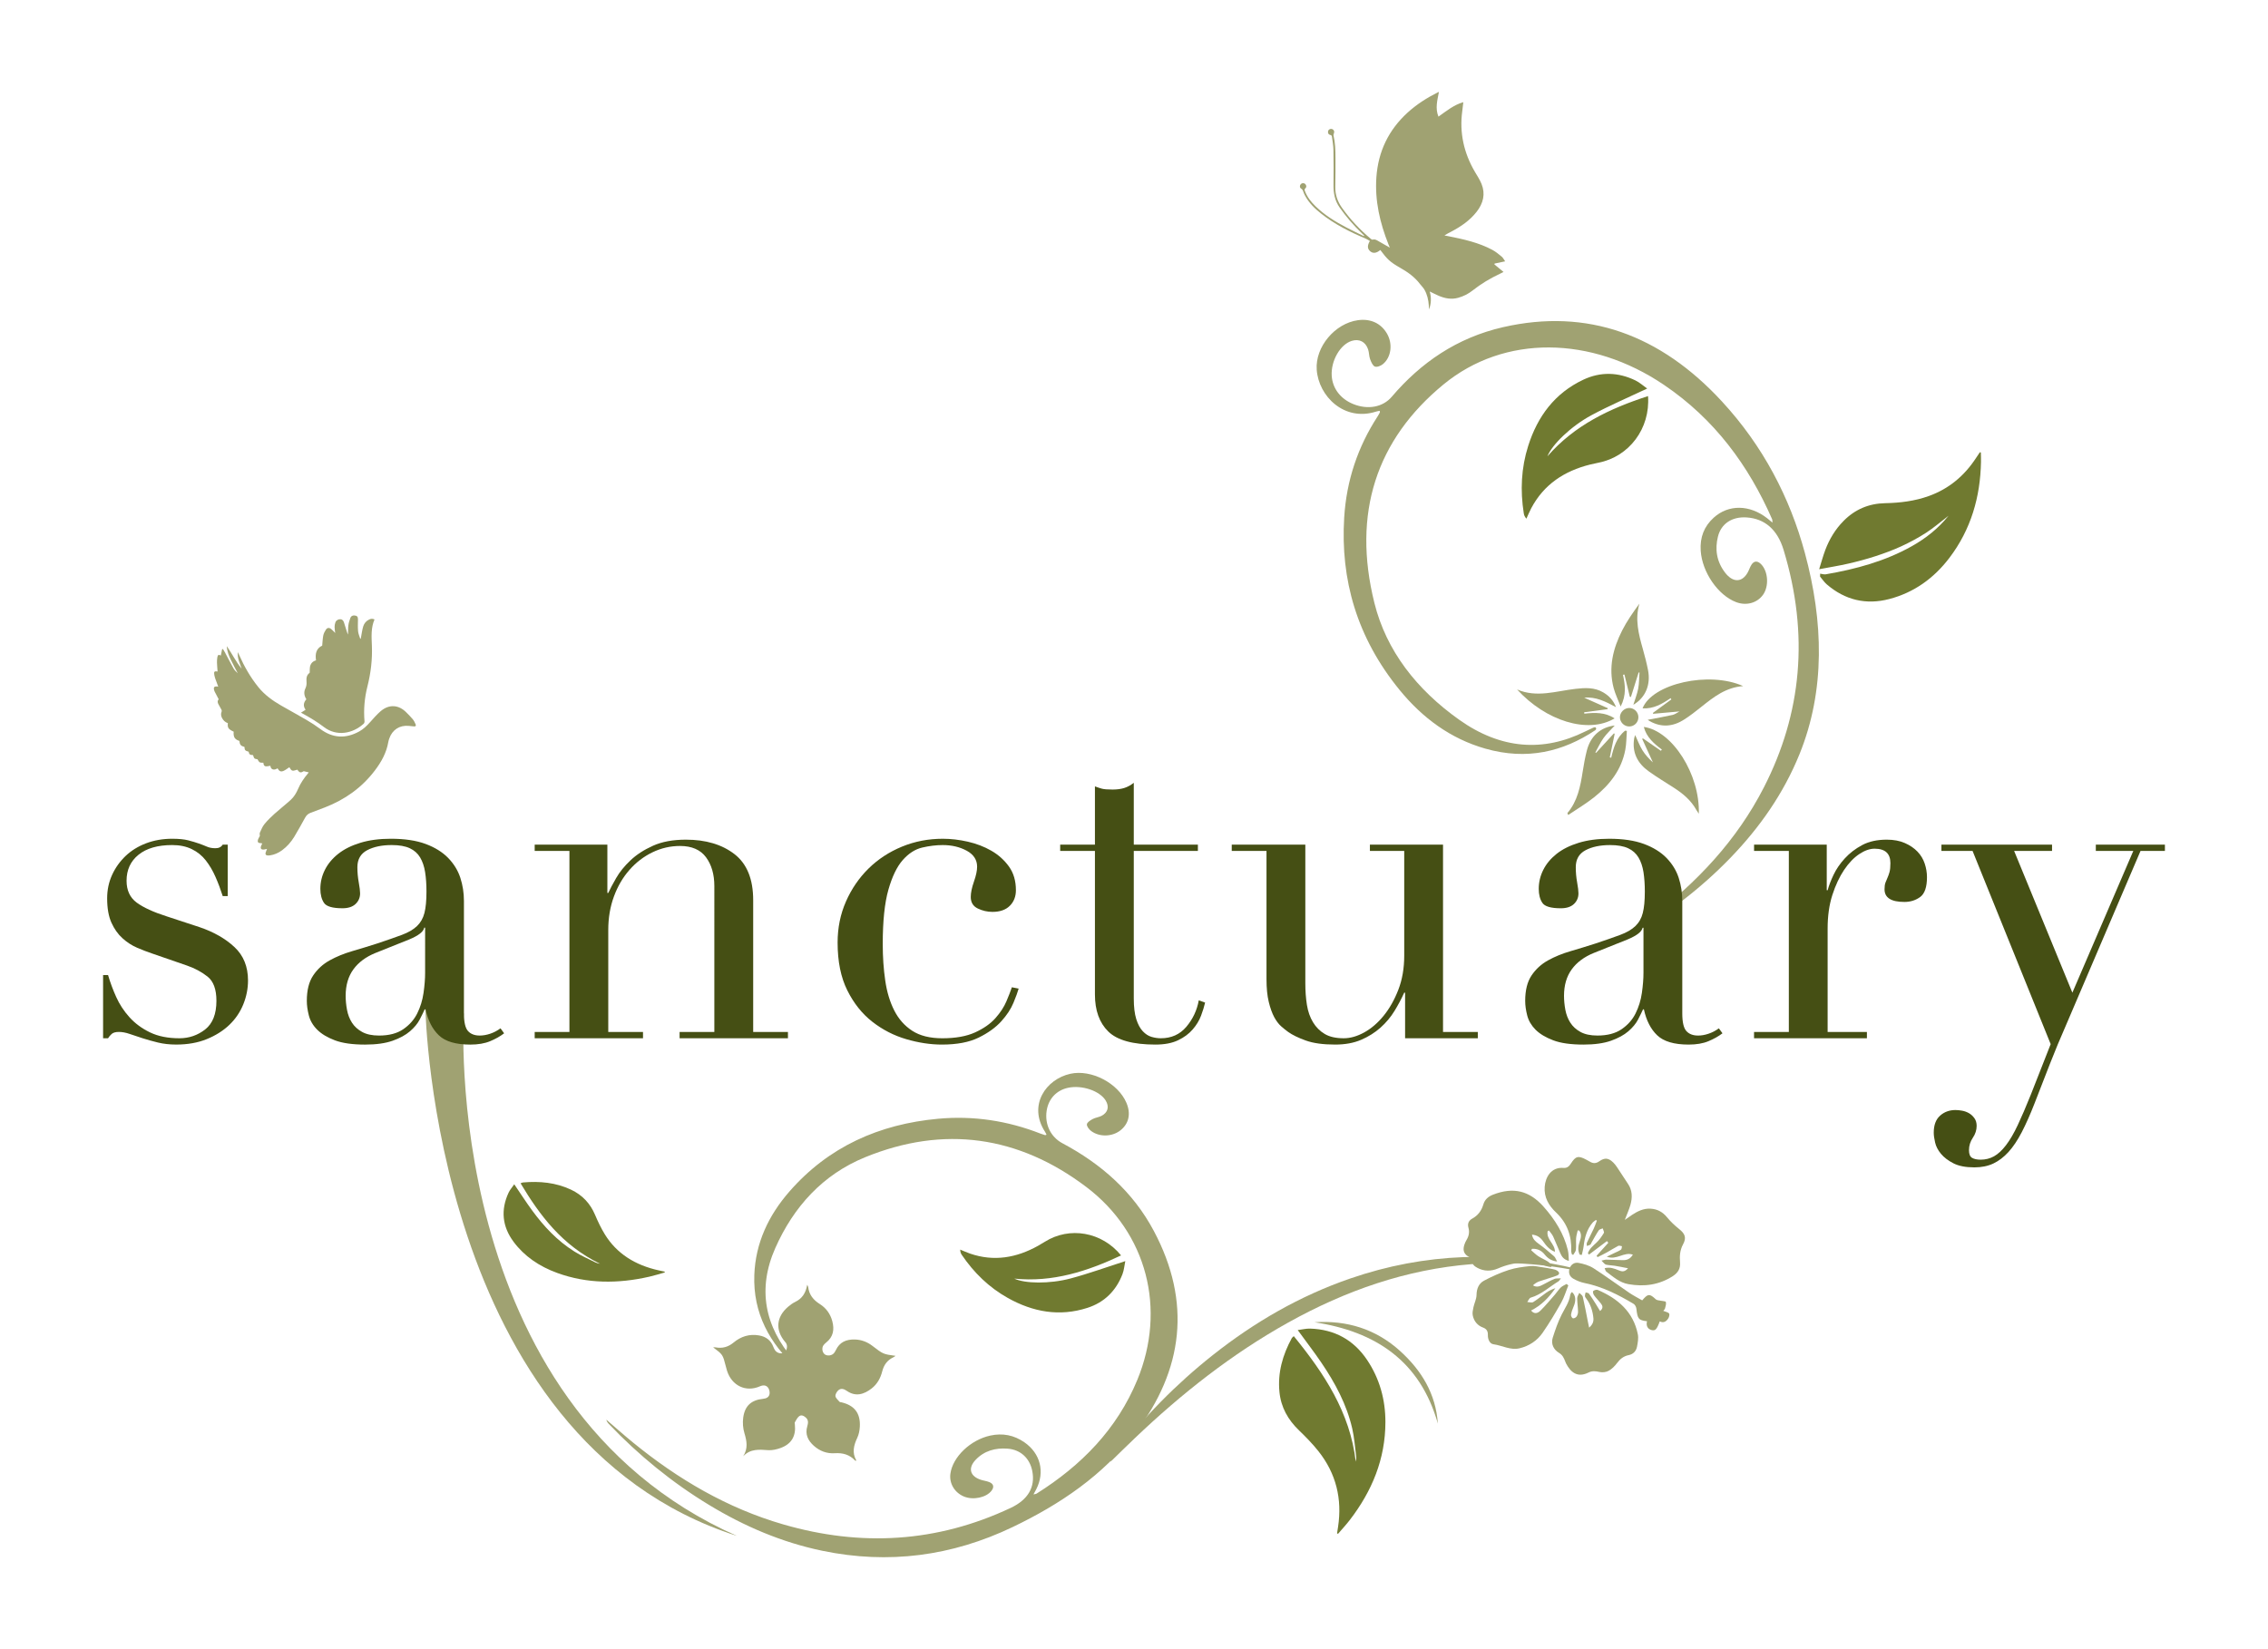 <?xml version="1.0" encoding="utf-8"?>
<!-- Generator: Adobe Illustrator 16.0.0, SVG Export Plug-In . SVG Version: 6.00 Build 0)  -->
<!DOCTYPE svg PUBLIC "-//W3C//DTD SVG 1.1//EN" "http://www.w3.org/Graphics/SVG/1.1/DTD/svg11.dtd">
<svg version="1.1" id="Layer_1" xmlns="http://www.w3.org/2000/svg" xmlns:xlink="http://www.w3.org/1999/xlink" x="0px" y="0px"
	 width="396px" height="288px" viewBox="0 0 396 288" enable-background="new 0 0 396 288" xml:space="preserve">
<g>
	<path id="curl-bottom-1" fill="#A0A272" d="M78.607,176.729l2.374,0.251c0,0-4.329,68.194,47.662,91.23
		c-52.939-16.984-54.359-91.938-54.359-91.938l3.128,0.331L78.607,176.729z"/>
	<g id="bird">
		<g>
			<path fill="#A0A272" d="M46.626,148.25c-0.183,0.037-0.345,0.082-0.51,0.103c-0.518,0.063-0.7-0.17-0.513-0.653
				c0.053-0.137,0.123-0.268,0.189-0.413c-0.301-0.103-0.801,0.05-0.787-0.438c0.009-0.307,0.249-0.605,0.366-0.864
				c-0.003-0.207-0.067-0.421,0.002-0.572c0.237-0.517,0.451-1.067,0.804-1.501c0.53-0.651,1.143-1.244,1.769-1.808
				c0.918-0.827,1.9-1.585,2.815-2.416c0.583-0.53,0.985-1.212,1.297-1.942c0.415-0.973,1.009-1.834,1.682-2.645
				c0.054-0.064,0.109-0.129,0.161-0.196c0.011-0.015,0.009-0.039,0.005-0.02c-0.27-0.065-0.538-0.13-0.867-0.209
				c-0.527,0.323-0.749,0.283-1.124-0.264c-0.914,0.29-0.972,0.271-1.391-0.427c-0.346,0.221-0.67,0.499-1.045,0.65
				c-0.475,0.19-0.726,0.038-1.022-0.461c-0.531,0.363-1.163,0.313-1.248-0.444c-0.273,0.035-0.552,0.126-0.815,0.091
				c-0.326-0.044-0.386-0.351-0.406-0.624c-0.221-0.019-0.466,0.021-0.639-0.072c-0.161-0.088-0.245-0.318-0.402-0.541
				c-0.107-0.025-0.36-0.02-0.507-0.142c-0.139-0.114-0.167-0.363-0.252-0.574c-0.58-0.039-0.673-0.107-0.773-0.595
				c-0.62-0.171-0.7-0.263-0.731-0.835c-0.646-0.174-0.815-0.375-0.886-1.05c-0.828-0.272-1.07-0.666-0.997-1.614
				c-0.934-0.436-1.104-0.682-1.015-1.485c-0.469-0.163-0.806-0.483-1.03-0.926c-0.182-0.358-0.213-0.722-0.057-1.104
				c0.036-0.088,0.021-0.226-0.024-0.313c-0.168-0.329-0.363-0.645-0.539-0.971c-0.164-0.303-0.193-0.604,0.046-0.861
				c-0.243-0.464-0.478-0.911-0.71-1.359c-0.034-0.065-0.057-0.138-0.077-0.209c-0.151-0.525,0.017-0.725,0.553-0.658
				c0.04,0.005,0.08,0.009,0.154,0.016c-0.176-0.475-0.351-0.925-0.509-1.382c-0.076-0.219-0.135-0.446-0.176-0.675
				c-0.102-0.56,0.021-0.684,0.572-0.581c-0.036-0.517-0.087-1.029-0.102-1.543c-0.009-0.315,0.011-0.636,0.064-0.947
				c0.074-0.435,0.219-0.495,0.607-0.302c0.075-0.367,0.15-0.735,0.226-1.104c0.049-0.007,0.098-0.014,0.146-0.021
				c0.11,0.182,0.23,0.357,0.33,0.544c0.502,0.942,0.985,1.896,1.507,2.826c0.181,0.323,0.457,0.594,0.745,0.844
				c-0.396-0.762-0.809-1.516-1.184-2.288c-0.372-0.767-0.691-1.558-0.724-2.435c0.898,1.289,1.578,2.718,2.593,3.93
				c-0.324-0.942-0.795-1.835-0.66-2.888c0.071,0.16,0.143,0.319,0.214,0.479c0.894,2.021,1.977,3.928,3.374,5.652
				c1.08,1.332,2.438,2.313,3.902,3.162c1.484,0.86,2.998,1.67,4.477,2.539c0.829,0.486,1.644,1.009,2.413,1.584
				c2.172,1.626,4.419,1.735,6.778,0.453c0.759-0.413,1.354-1.001,1.923-1.635c0.594-0.661,1.176-1.344,1.847-1.919
				c1.479-1.267,3.186-1.14,4.532,0.264c0.366,0.382,0.754,0.746,1.085,1.157c0.213,0.264,0.366,0.585,0.498,0.901
				c0.092,0.22-0.016,0.367-0.285,0.337c-0.305-0.034-0.61-0.063-0.916-0.093c-1.598-0.157-2.898,0.685-3.412,2.214
				c-0.067,0.201-0.134,0.404-0.169,0.611c-0.322,1.878-1.217,3.479-2.354,4.975c-2.273,2.991-5.213,5.073-8.694,6.427
				c-0.848,0.33-1.7,0.651-2.553,0.969c-0.419,0.156-0.705,0.439-0.92,0.828c-0.622,1.12-1.232,2.247-1.898,3.341
				c-0.553,0.908-1.25,1.708-2.115,2.345c-0.632,0.466-1.328,0.788-2.111,0.9c-0.146,0.021-0.296,0.034-0.442,0.021
				c-0.274-0.024-0.406-0.188-0.341-0.456C46.426,148.718,46.529,148.507,46.626,148.25z"/>
			<path fill="#A0A272" d="M58.53,110.542c-0.039-0.34-0.109-0.692-0.11-1.045c-0.001-0.269,0.048-0.551,0.14-0.804
				c0.133-0.367,0.501-0.575,0.884-0.553c0.353,0.021,0.518,0.272,0.615,0.562c0.193,0.571,0.359,1.151,0.542,1.727
				c0.038,0.118,0.098,0.229,0.169,0.393c0.016-0.584-0.011-1.112,0.057-1.628c0.059-0.443,0.196-0.884,0.357-1.304
				c0.106-0.278,0.363-0.437,0.689-0.412c0.485,0.036,0.638,0.228,0.629,0.714c-0.011,0.686-0.043,1.375,0.022,2.054
				c0.042,0.44,0.241,0.866,0.371,1.298c0.031-0.004,0.063-0.008,0.094-0.013c0.01-0.061,0.02-0.122,0.032-0.183
				c0.126-0.651,0.205-1.316,0.393-1.948c0.16-0.536,0.521-0.968,1.052-1.217c0.332-0.156,0.58-0.158,0.923-0.009
				c-0.641,1.479-0.52,3.042-0.458,4.589c0.095,2.411-0.186,4.772-0.777,7.106c-0.508,2.007-0.688,4.043-0.51,6.109
				c0.011,0.135-0.053,0.323-0.15,0.411c-1.894,1.727-4.719,2.29-6.97,0.555c-1.139-0.878-2.365-1.603-3.619-2.29
				c-0.1-0.055-0.196-0.113-0.35-0.202c0.285-0.18,0.531-0.335,0.798-0.504c-0.443-0.631-0.384-1.248,0.139-1.833
				c-0.397-0.597-0.474-1.267-0.178-1.876c0.21-0.434,0.236-0.812,0.202-1.264c-0.041-0.537,0.009-1.087,0.521-1.455
				c0.051-0.036,0.036-0.172,0.042-0.263c0.016-0.272-0.008-0.553,0.045-0.817c0.116-0.576,0.473-0.958,1.051-1.121
				c-0.166-1.116,0.014-2.067,1.081-2.574c0.06-0.611,0.074-1.205,0.188-1.779c0.07-0.351,0.258-0.693,0.455-1
				c0.229-0.355,0.56-0.398,0.903-0.133C58.071,110.042,58.294,110.309,58.53,110.542z"/>
		</g>
	</g>
	<g id="butterfly">
		<g>
			<path fill="#A0A272" d="M241.007,43.656c-0.672,0.573-1.269,0.646-1.762,0.226c-0.507-0.431-0.535-1.007-0.059-1.797
				c-0.246-0.141-0.481-0.309-0.741-0.418c-2.746-1.157-5.394-2.49-7.747-4.344c-1.145-0.902-2.182-1.911-2.866-3.226
				c-0.101-0.192-0.19-0.393-0.26-0.598c-0.076-0.231-0.157-0.425-0.393-0.566c-0.268-0.161-0.271-0.533-0.063-0.764
				c0.198-0.22,0.524-0.246,0.751-0.061c0.243,0.2,0.3,0.56,0.065,0.762c-0.2,0.173-0.152,0.325-0.082,0.51
				c0.395,1.039,1.066,1.888,1.853,2.651c1.585,1.538,3.445,2.681,5.387,3.698c1.002,0.525,2.026,1.008,3.041,1.509
				c0.022-0.029,0.044-0.06,0.066-0.089c-0.143-0.142-0.282-0.285-0.428-0.424c-1.44-1.37-2.726-2.868-3.871-4.497
				c-0.844-1.201-1.081-2.519-1.065-3.941c0.022-2.052,0.023-4.105-0.014-6.157c-0.014-0.743-0.161-1.484-0.252-2.226
				c-0.021-0.176-0.086-0.291-0.299-0.339c-0.335-0.075-0.475-0.39-0.365-0.705c0.099-0.285,0.427-0.431,0.709-0.315
				c0.307,0.125,0.421,0.434,0.293,0.748c-0.046,0.113-0.096,0.253-0.07,0.363c0.303,1.279,0.343,2.582,0.343,3.887
				c0,1.691,0.01,3.383-0.032,5.072c-0.034,1.389,0.396,2.594,1.195,3.714c1.441,2.021,3.126,3.807,5.025,5.396
				c0.083,0.07,0.224,0.149,0.309,0.125c0.311-0.092,0.566,0.011,0.822,0.157c0.698,0.4,1.397,0.8,2.171,1.242
				c-0.093-0.224-0.16-0.384-0.225-0.545c-1.506-3.778-2.412-7.67-2.12-11.768c0.318-4.465,2.118-8.229,5.434-11.258
				c1.592-1.455,3.393-2.595,5.311-3.561c0.041-0.021,0.087-0.031,0.176-0.062c-0.274,1.437-0.684,2.843-0.085,4.315
				c1.407-0.996,2.698-2.061,4.343-2.527c-0.063,0.54-0.115,1.041-0.183,1.539c-0.517,3.797,0.272,7.32,2.196,10.612
				c0.408,0.697,0.866,1.38,1.166,2.123c0.715,1.77,0.294,3.388-0.842,4.854c-1.181,1.522-2.733,2.577-4.412,3.467
				c-0.401,0.214-0.815,0.404-1.221,0.681c0.254,0.048,0.508,0.095,0.761,0.146c2.608,0.521,5.206,1.095,7.579,2.358
				c0.6,0.319,1.14,0.765,1.664,1.202c0.247,0.206,0.394,0.533,0.592,0.813c-0.657,0.14-1.249,0.265-1.84,0.39
				c-0.012,0.049-0.022,0.098-0.034,0.146c0.523,0.433,1.046,0.865,1.593,1.317c-0.219,0.111-0.447,0.234-0.681,0.346
				c-1.679,0.791-3.261,1.738-4.717,2.893c-0.748,0.592-1.586,1.012-2.504,1.271c-1.175,0.333-2.3,0.123-3.392-0.338
				c-0.52-0.22-1.021-0.485-1.586-0.757c0.294,1.073,0.261,2.11-0.131,3.137c-0.011-0.229-0.018-0.458-0.033-0.686
				c-0.066-0.988-0.281-1.941-0.781-2.801c-0.202-0.348-0.513-0.629-0.757-0.953c-0.921-1.22-2.128-2.08-3.443-2.825
				C242.738,45.783,242.206,45.277,241.007,43.656z"/>
		</g>
	</g>
	<g id="flower-1">
		<path fill="#A0A272" d="M275.823,219.104c-0.393-0.784-0.252-1.584,0.029-2.38c0.225-0.635,0.305-1.247-0.101-1.817
			c-0.093-0.014-0.185-0.028-0.276-0.043c-0.098,0.451-0.247,0.898-0.28,1.354c-0.048,0.676,0.037,1.362-0.036,2.033
			c-0.035,0.313-0.311,0.599-0.477,0.896c-0.075-0.033-0.15-0.066-0.225-0.101c-0.042-0.196-0.125-0.394-0.117-0.589
			c0.098-2.621-0.703-4.872-2.637-6.704c-1.281-1.212-2.138-2.648-1.995-4.502c0.128-1.659,1.104-3.481,3.313-3.295
			c0.588,0.05,0.954-0.278,1.263-0.763c0.829-1.303,1.288-1.409,2.646-0.697c0.232,0.122,0.462,0.249,0.688,0.382
			c0.549,0.321,1.051,0.326,1.602-0.065c0.973-0.69,1.629-0.615,2.486,0.225c0.259,0.253,0.475,0.556,0.677,0.857
			c0.636,0.949,1.249,1.914,1.883,2.864c0.761,1.138,0.763,2.376,0.419,3.62c-0.231,0.838-0.604,1.638-0.989,2.654
			c0.518-0.359,0.882-0.626,1.259-0.872c0.976-0.639,1.994-1.149,3.212-1.088c1.197,0.061,2.122,0.558,2.894,1.496
			c0.621,0.756,1.35,1.443,2.115,2.054c1.051,0.836,1.317,1.529,0.683,2.697c-0.542,0.999-0.607,2.042-0.517,3.12
			c0.091,1.086-0.361,1.834-1.267,2.416c-2.401,1.542-5.005,1.888-7.758,1.398c-1.535-0.273-2.668-1.29-3.854-2.191
			c-0.138-0.104-0.172-0.344-0.288-0.595c0.931-0.232,1.679,0.05,2.42,0.357c0.52,0.216,1.028,0.397,1.667-0.344
			c-0.88-0.169-1.597-0.32-2.319-0.438c-0.514-0.084-1.047-0.072-1.547-0.201c-0.23-0.059-0.4-0.349-0.773-0.699
			c0.42-0.088,0.627-0.17,0.833-0.167c0.94,0.015,1.88,0.043,2.819,0.086c0.757,0.035,1.366-0.187,1.831-0.957
			c-1.56-0.558-2.818,1.02-4.559,0.354c0.583-0.279,0.991-0.473,1.397-0.67c0.368-0.179,0.761-0.324,1.088-0.561
			c0.132-0.096,0.118-0.393,0.171-0.598c-0.219-0.027-0.485-0.147-0.647-0.064c-0.672,0.345-1.306,0.765-1.968,1.132
			c-0.536,0.298-1.091,0.56-1.637,0.838c-0.063-0.076-0.126-0.152-0.189-0.229c0.688-0.761,1.375-1.521,2.063-2.282
			c-0.084-0.096-0.168-0.192-0.251-0.289c-1.042,0.786-2.084,1.572-3.125,2.357c-0.065-0.08-0.132-0.16-0.197-0.241
			c0.271-0.775,0.883-1.271,1.474-1.822c0.519-0.483,0.938-1.092,1.31-1.701c0.104-0.17-0.122-0.54-0.196-0.818
			c-0.238,0.115-0.571,0.166-0.696,0.355c-0.462,0.696-0.855,1.438-1.274,2.162c-0.065,0.113-0.101,0.274-0.197,0.332
			c-0.181,0.108-0.396,0.156-0.598,0.229c-0.003-0.189-0.07-0.407,0.001-0.563c0.382-0.832,0.812-1.644,1.198-2.474
			c0.207-0.445,0.362-0.914,0.54-1.373c-0.053-0.045-0.105-0.091-0.158-0.137c-0.198,0.159-0.428,0.291-0.589,0.48
			c-1.007,1.183-1.378,2.608-1.56,4.111c-0.062,0.51-0.208,1.01-0.316,1.514C276.067,219.135,275.945,219.119,275.823,219.104z"/>
		<path fill="#A0A272" d="M270.227,215.004c-0.297,1.42,1.288,2.203,1.27,3.605c-0.943-0.355-1.517-1.048-2.035-1.799
			c-0.463-0.668-1.038-1.129-1.975-1.201c0.15,0.82,0.633,1.214,1.197,1.618c0.928,0.666,1.799,1.415,2.663,2.165
			c0.212,0.185,0.302,0.508,0.531,0.913c-1.034-0.125-1.654-0.58-2.172-1.225c-0.575-0.716-1.31-1.048-2.197-0.995
			c-0.057,0.08-0.114,0.16-0.171,0.241c0.412,0.353,0.796,0.75,1.246,1.047c0.544,0.359,1.164,0.603,1.711,0.958
			c0.266,0.172,0.439,0.485,0.655,0.734c-0.052,0.067-0.104,0.136-0.155,0.203c-0.215-0.038-0.439-0.051-0.645-0.119
			c-2.905-0.965-5.754-0.864-8.575,0.358c-1.206,0.523-2.447,0.535-3.639-0.106c-0.525-0.282-0.947-0.637-0.942-1.329
			c0.001-0.166-0.2-0.405-0.37-0.491c-0.958-0.484-1.269-1.116-0.964-2.149c0.096-0.322,0.245-0.638,0.419-0.927
			c0.399-0.665,0.525-1.359,0.314-2.109c-0.198-0.708,0.044-1.248,0.669-1.589c1.002-0.549,1.615-1.386,1.932-2.463
			c0.257-0.877,0.858-1.392,1.692-1.716c3.535-1.373,6.322-0.724,8.844,2.119c1.968,2.219,3.522,4.681,4.229,7.599
			c0.136,0.557,0.109,1.153,0.167,1.844c-0.883-0.216-1.224-0.733-1.479-1.309c-0.436-0.979-0.815-1.984-1.266-2.957
			c-0.176-0.378-0.48-0.695-0.727-1.04C270.379,214.924,270.303,214.964,270.227,215.004z"/>
		<path fill="#A0A272" d="M273.833,224.472c-0.405,1.005-0.71,2.065-1.236,3.003c-1.011,1.802-2.077,3.581-3.252,5.279
			c-0.964,1.392-2.375,2.309-4.029,2.704c-1.581,0.377-3.035-0.496-4.563-0.706c-0.647-0.089-0.993-0.884-0.965-1.64
			c0.022-0.626-0.23-1.049-0.831-1.269c-0.996-0.364-1.593-1.118-1.806-2.116c-0.096-0.448,0.018-0.961,0.117-1.427
			c0.155-0.724,0.529-1.43,0.541-2.147c0.017-1.113,0.397-2.021,1.319-2.51c1.376-0.729,2.816-1.377,4.295-1.857
			c1.208-0.393,2.505-0.555,3.775-0.689c0.683-0.072,1.396,0.116,2.091,0.21c0.566,0.077,1.131,0.177,1.69,0.292
			c0.301,0.062,0.625,0.123,0.879,0.281c0.513,0.319,0.495,0.694-0.061,0.898c-1.005,0.369-2.043,0.646-3.053,1.001
			c-0.397,0.14-0.757,0.387-1.087,0.686c0.727,0.445,1.289,0.118,1.858-0.175c0.626-0.322,1.239-0.678,1.888-0.948
			c0.287-0.119,0.647-0.063,1.146-0.099c-0.218,0.268-0.296,0.436-0.429,0.517c-1.601,0.976-2.986,2.311-4.851,2.855
			c-0.252,0.074-0.401,0.498-0.599,0.759c0.353,0.013,0.791,0.166,1.041,0.012c0.799-0.492,1.515-1.116,2.288-1.651
			c0.476-0.329,0.998-0.59,1.576-0.773c-1.126,1.628-2.454,3.011-4.238,3.897c0.433,0.554,1.011,0.635,1.625,0.032
			c0.911-0.894,1.725-1.887,2.567-2.848c0.345-0.394,0.62-0.854,0.996-1.21c0.278-0.264,0.669-0.411,1.01-0.609
			C273.636,224.306,273.735,224.389,273.833,224.472z"/>
		<path fill="#A0A272" d="M274.479,225.642c0.666,0.57,0.738,1.514,0.262,2.564c-0.2,0.443-0.356,0.92-0.434,1.396
			c-0.031,0.195,0.161,0.565,0.325,0.616c0.175,0.054,0.519-0.12,0.641-0.296c0.165-0.238,0.267-0.576,0.26-0.868
			c-0.018-0.783-0.15-1.565-0.147-2.348c0.001-0.311,0.238-0.619,0.368-0.929c0.211,0.228,0.55,0.426,0.61,0.689
			c0.331,1.428,0.593,2.873,0.88,4.312c0.064,0.322,0.134,0.644,0.224,1.072c0.6-0.523,0.807-1.034,0.744-1.678
			c-0.119-1.223-0.478-2.354-1.208-3.354c-0.107-0.146-0.248-0.308-0.263-0.472c-0.02-0.212,0.072-0.433,0.116-0.65
			c0.199,0.068,0.479,0.075,0.582,0.214c0.418,0.565,0.786,1.168,1.164,1.762c0.258,0.406,0.501,0.822,0.775,1.273
			c0.586-0.474,0.465-0.905,0.156-1.304c-0.384-0.496-0.842-0.936-1.208-1.443c-0.142-0.195-0.246-0.644-0.145-0.738
			c0.178-0.167,0.585-0.284,0.798-0.192c3.511,1.512,6.202,3.804,6.994,7.749c0.138,0.687-0.01,1.456-0.146,2.164
			c-0.148,0.771-0.65,1.305-1.461,1.468c-0.87,0.174-1.485,0.667-2.016,1.376c-0.399,0.534-0.906,1.054-1.481,1.367
			c-0.451,0.246-1.113,0.313-1.619,0.194c-0.674-0.158-1.265-0.207-1.89,0.104c-1.976,0.987-3.155-0.105-3.938-1.617
			c-0.061-0.115-0.096-0.244-0.145-0.365c-0.234-0.587-0.449-1.083-1.097-1.474c-0.898-0.54-1.418-1.536-1.06-2.65
			c0.438-1.363,0.904-2.735,1.55-4.007c0.568-1.118,1.305-2.145,1.499-3.423c0.02-0.126,0.083-0.249,0.145-0.362
			C274.351,225.73,274.424,225.69,274.479,225.642z"/>
		<path fill="#A0A272" d="M290.409,228.918c0.441,0.184,0.843,0.235,1.016,0.462c0.123,0.162,0.017,0.608-0.128,0.84
			c-0.341,0.543-0.823,0.884-1.497,0.536c-0.523,1.431-0.795,1.703-1.462,1.509c-0.677-0.197-0.955-0.757-0.761-1.529
			c-1.491-0.184-1.66-0.409-1.86-2.197c-0.034-0.3-0.236-0.69-0.481-0.838c-2.681-1.604-5.448-3.008-8.553-3.637
			c-0.678-0.137-1.355-0.408-1.958-0.75c-0.643-0.363-0.918-0.997-0.683-1.754c0.238-0.769,0.876-1.147,1.573-1.017
			c0.9,0.168,1.849,0.441,2.61,0.929c2.115,1.354,4.135,2.858,6.214,4.271c0.733,0.498,1.532,0.901,2.296,1.346
			c0.997-1.194,1.293-1.198,2.379-0.18c0.182,0.17,0.532,0.165,0.807,0.23c0.328,0.077,0.899,0.077,0.94,0.228
			c0.095,0.341-0.046,0.76-0.146,1.133C290.67,228.669,290.496,228.805,290.409,228.918z"/>
	</g>
	<g id="flower-2">
		<path fill="#A0A272" d="M286.907,128.973c1.03,0.714,2.061,1.427,3.09,2.141c0.057-0.072,0.113-0.144,0.171-0.216
			c-1.393-1.038-2.682-2.154-3.155-3.951c4.979,0.678,9.835,8.312,9.605,15.162c-0.183-0.28-0.314-0.455-0.419-0.646
			c-0.921-1.679-2.328-2.862-3.908-3.878c-1.483-0.954-2.998-1.868-4.431-2.896c-1.948-1.396-2.924-3.281-2.529-5.738
			c0.027-0.167,0.097-0.327,0.174-0.583c0.444,0.948,0.771,1.841,1.259,2.635c0.489,0.797,1.138,1.496,1.841,2.136
			c-0.629-1.377-1.258-2.753-1.887-4.13C286.781,128.997,286.843,128.984,286.907,128.973z"/>
		<path fill="#A0A272" d="M264.888,120.402c3.421,1.485,6.795,0.286,10.176-0.103c1.685-0.194,3.349-0.288,4.884,0.627
			c0.964,0.575,1.729,1.329,2.216,2.567c-1.837-0.986-3.551-1.853-5.553-1.654c1.384,0.617,2.754,1.228,4.124,1.838
			c-0.021,0.057-0.044,0.113-0.066,0.17c-1.354,0.178-2.706,0.354-4.06,0.532c0.006,0.084,0.011,0.168,0.017,0.252
			c1.836-0.215,3.643-0.263,5.288,0.823C277.262,128.227,269.893,125.892,264.888,120.402z"/>
		<path fill="#A0A272" d="M287.722,125.696c1.434-0.275,2.886-0.525,4.322-0.848c0.415-0.093,0.785-0.391,1.201-0.608
			c-1.576,0.141-3.1,0.276-4.624,0.413c0.003-0.059,0.005-0.117,0.008-0.175c1.064-0.778,2.129-1.556,3.193-2.334
			c-0.043-0.074-0.087-0.148-0.13-0.224c-1.477,1.011-2.995,1.899-4.895,1.781c1.695-4.322,11.622-6.553,17.563-3.884
			c-3.024,0.221-5.144,1.905-7.268,3.598c-1.005,0.801-2.02,1.603-3.104,2.286c-1.914,1.205-3.919,1.372-5.949,0.232
			c-0.104-0.059-0.207-0.122-0.299-0.198C287.705,125.707,287.702,125.638,287.722,125.696z"/>
		<path fill="#A0A272" d="M286.107,117.449c-0.448,1.427-0.897,2.853-1.347,4.279c-0.063-0.02-0.125-0.039-0.188-0.059
			c-0.313-1.291-0.626-2.581-0.939-3.872c-0.085,0.016-0.17,0.031-0.255,0.047c0.391,1.773,0.62,3.535-0.407,5.538
			c-0.471-1.228-0.951-2.206-1.223-3.239c-0.935-3.551-0.114-6.894,1.494-10.059c0.832-1.637,1.901-3.152,3.008-4.669
			c-0.818,2.766-0.13,5.355,0.603,7.95c0.341,1.207,0.655,2.426,0.898,3.655c0.507,2.571-0.458,4.829-2.564,6.059
			c0.299-0.966,0.667-1.873,0.847-2.815c0.176-0.927,0.158-1.889,0.226-2.836C286.208,117.436,286.158,117.442,286.107,117.449z"/>
		<path fill="#A0A272" d="M278.681,131.465c1.042-1.136,2.084-2.271,3.127-3.407c0.038,0.04,0.075,0.08,0.113,0.12
			c-0.282,1.36-0.564,2.72-0.847,4.08c0.082,0.022,0.164,0.046,0.246,0.068c0.423-1.787,0.924-3.533,2.432-4.729
			c0.101,0.014,0.202,0.026,0.304,0.04c-0.086,1.101-0.071,2.219-0.274,3.296c-0.66,3.51-2.74,6.146-5.451,8.302
			c-1.413,1.125-2.984,2.051-4.518,3.089c-0.105-0.247-0.153-0.317-0.139-0.334c1.771-2.083,2.261-4.633,2.666-7.224
			c0.194-1.24,0.416-2.482,0.727-3.698c0.641-2.515,2.389-4.074,4.875-4.371c-0.693,0.761-1.407,1.413-1.958,2.182
			c-0.562,0.784-0.962,1.683-1.434,2.53C278.593,131.428,278.637,131.446,278.681,131.465z"/>
		<path fill="#A0A272" d="M284.485,126.865c-0.871,0.01-1.611-0.698-1.639-1.566c-0.028-0.882,0.758-1.676,1.645-1.662
			c0.869,0.014,1.581,0.745,1.578,1.622C286.066,126.144,285.364,126.855,284.485,126.865z"/>
	</g>
	<g id="flower-3">
		<path fill="#A0A272" d="M140.943,224.364c0.117,0.255,0.16,0.31,0.167,0.369c0.149,1.358,0.893,2.283,2.031,2.999
			c1.096,0.69,1.83,1.7,2.175,2.973c0.399,1.471,0.191,2.76-1.074,3.755c-0.177,0.14-0.349,0.304-0.475,0.488
			c-0.322,0.472-0.195,1.232,0.234,1.562c0.439,0.336,1.253,0.238,1.612-0.207c0.128-0.159,0.241-0.337,0.327-0.521
			c0.655-1.412,1.827-1.896,3.296-1.861c1.161,0.027,2.188,0.421,3.104,1.124c1.877,1.44,1.877,1.44,4.026,1.732
			c-0.157,0.103-0.273,0.2-0.406,0.264c-1.043,0.5-1.64,1.336-1.92,2.443c-0.299,1.181-0.861,2.215-1.838,2.979
			c-1.364,1.068-2.826,1.488-4.34,0.432c-0.474-0.331-1.031-0.533-1.508-0.084c-0.262,0.247-0.526,0.699-0.479,1.011
			c0.054,0.356,0.445,0.668,0.712,0.979c0.061,0.071,0.213,0.064,0.325,0.09c2.28,0.534,3.347,1.907,3.217,4.26
			c-0.036,0.647-0.164,1.334-0.437,1.915c-0.623,1.325-0.96,2.623-0.169,3.998c-0.115,0.018-0.178,0.044-0.193,0.027
			c-0.967-1.064-2.168-1.4-3.583-1.308c-1.375,0.091-2.612-0.374-3.65-1.302c-1.028-0.92-1.56-2.004-1.14-3.418
			c0.159-0.535,0.236-1.082-0.269-1.519c-0.357-0.309-0.786-0.521-1.175-0.206c-0.318,0.257-0.512,0.678-0.728,1.045
			c-0.059,0.1-0.009,0.27,0.005,0.405c0.211,2.01-0.607,3.403-2.517,4.088c-0.674,0.241-1.434,0.421-2.137,0.372
			c-1.571-0.111-3.104-0.268-4.367,1.059c0.858-1.344,0.632-2.633,0.216-4.007c-0.262-0.865-0.341-1.858-0.215-2.753
			c0.292-2.073,1.429-3.064,3.496-3.271c0.571-0.058,1.012-0.3,1.102-0.844c0.057-0.35-0.047-0.817-0.258-1.099
			c-0.351-0.47-0.882-0.473-1.428-0.234c-2.454,1.073-4.914-0.104-5.744-2.733c-0.082-0.262-0.15-0.527-0.218-0.794
			c-0.516-2.018-0.515-2.018-2.208-3.289c0.195,0.004,0.316-0.011,0.43,0.011c1.176,0.222,2.201-0.061,3.127-0.83
			c1.292-1.074,2.772-1.553,4.463-1.255c1.199,0.21,2.054,0.834,2.493,1.992c0.072,0.191,0.165,0.378,0.271,0.552
			c0.33,0.54,1.121,0.755,1.608,0.446c0.523-0.33,0.675-1.177,0.305-1.707c-0.039-0.056-0.089-0.104-0.133-0.156
			c-1.738-2.063-1.547-4.356,0.533-6.135c0.378-0.324,0.795-0.628,1.241-0.845C140.041,226.78,140.69,225.828,140.943,224.364z"/>
	</g>
	<path id="leaf-bottom-1" fill="#707A30" d="M89.79,206.817c1.106,1.623,2.068,3.129,3.132,4.577
		c2.008,2.735,4.325,5.255,7.386,7.174c1.142,0.716,2.42,1.272,3.646,1.889c0.243,0.123,0.526,0.188,0.813,0.238
		c-6.606-3.218-10.498-8.409-13.874-14.053c0.188-0.067,0.297-0.133,0.411-0.144c2.943-0.262,5.771,0.023,8.378,1.248
		c2.069,0.972,3.392,2.477,4.203,4.376c0.505,1.184,1.058,2.364,1.744,3.473c2.039,3.293,5.233,5.351,9.439,6.266
		c0.326,0.07,0.653,0.139,0.979,0.208c0.009,0.049,0.018,0.097,0.026,0.145c-0.904,0.25-1.798,0.536-2.714,0.744
		c-5.457,1.244-10.828,1.236-16.037-0.647c-3.174-1.148-5.774-2.935-7.638-5.435c-2.007-2.693-2.284-5.591-0.875-8.613
		C89.036,207.777,89.425,207.346,89.79,206.817z"/>
	<path id="leaf-top-2" fill="#707A30" d="M345.866,79.019c0.009,0.543,0.034,1.086,0.023,1.629
		c-0.116,6.157-1.756,11.825-5.518,16.774c-2.695,3.546-6.16,6.054-10.492,7.188c-4.051,1.062-7.729,0.188-10.916-2.558
		c-0.448-0.386-0.784-0.903-1.172-1.36c0.004-0.169,0.008-0.339,0.012-0.508c0.332,0.04,0.678,0.163,0.993,0.108
		c5.244-0.904,10.339-2.276,15.018-4.908c2.422-1.363,4.581-3.053,6.41-5.319c-1.367,1.049-2.586,2.109-3.93,2.979
		c-1.374,0.89-2.834,1.669-4.321,2.356c-1.463,0.675-2.987,1.234-4.521,1.733c-1.561,0.508-3.153,0.931-4.753,1.299
		c-1.59,0.367-3.206,0.62-5.067,0.972c0.403-1.28,0.686-2.348,1.075-3.374c0.718-1.893,1.746-3.601,3.181-5.054
		c1.999-2.026,4.421-3.049,7.255-3.104c2.606-0.051,5.169-0.364,7.636-1.25c3.513-1.262,6.212-3.537,8.241-6.642
		c0.222-0.338,0.45-0.671,0.675-1.007C345.751,78.99,345.809,79.005,345.866,79.019z"/>
	<path id="leaf-top-1" fill="#707A30" d="M287.602,67.854c-0.678-0.477-1.314-1.065-2.062-1.425
		c-2.999-1.444-6.067-1.546-9.097-0.116c-4.982,2.352-7.979,6.404-9.613,11.549c-1.226,3.854-1.404,7.794-0.774,11.777
		c0.048,0.3,0.148,0.591,0.46,0.938c0.278-0.606,0.529-1.229,0.841-1.817c2.208-4.175,5.789-6.512,10.269-7.633
		c0.49-0.123,0.984-0.23,1.48-0.327c5.338-1.048,9.055-5.945,8.648-11.63c-6.673,2.163-12.813,5.059-17.563,10.51
		c0.788-2.016,4.091-5.245,7.713-7.189C281.002,70.827,284.25,69.441,287.602,67.854z"/>
	<path id="leaf-bottom-2" fill="#707A30" d="M196.479,220.232c-0.157,0.757-0.214,1.563-0.493,2.283
		c-1.119,2.895-3.141,4.92-6.112,5.878c-4.887,1.577-9.509,0.732-13.9-1.724c-3.291-1.84-5.924-4.405-8.035-7.517
		c-0.159-0.233-0.276-0.495-0.286-0.93c0.577,0.234,1.144,0.498,1.731,0.7c4.163,1.431,8.088,0.737,11.849-1.356
		c0.412-0.229,0.816-0.472,1.215-0.722c4.298-2.69,9.948-1.729,13.295,2.395c-5.917,2.783-11.938,4.729-18.644,4.051
		c1.821,0.868,6.126,0.959,9.828-0.028C190.095,222.418,193.187,221.289,196.479,220.232z"/>
	<path id="leaf-bottom-3" fill="#707A30" d="M226.587,232.275c1.466,2.015,2.854,3.816,4.128,5.694
		c2.407,3.545,4.422,7.297,5.391,11.509c0.361,1.571,0.473,3.2,0.68,4.806c0.041,0.318-0.005,0.648-0.069,0.976
		c-0.984-8.6-5.519-15.411-10.819-21.925c-0.163,0.161-0.289,0.239-0.351,0.353c-1.596,2.934-2.485,6.035-2.151,9.406
		c0.266,2.674,1.494,4.852,3.421,6.704c1.2,1.154,2.376,2.356,3.406,3.66c3.063,3.872,4.142,8.296,3.408,13.17
		c-0.058,0.378-0.118,0.756-0.177,1.133c0.054,0.035,0.107,0.069,0.162,0.104c0.693-0.811,1.426-1.592,2.074-2.438
		c3.869-5.036,6.199-10.647,6.206-17.082c0.004-3.921-1.007-7.582-3.194-10.85c-2.357-3.521-5.714-5.346-9.954-5.477
		C228.067,231.998,227.38,232.176,226.587,232.275z"/>
	<path id="curl-bottom-2" fill="#A0A272" d="M182.726,198.156c-0.094-0.182-0.169-0.363-0.273-0.524
		c-2.984-4.629,0.173-9.176,4.438-10.115c3.655-0.806,8.326,1.634,9.788,5.078c0.797,1.877,0.443,3.578-0.988,4.755
		c-1.421,1.168-3.688,1.272-5.175,0.16c-0.362-0.271-0.785-0.813-0.74-1.176c0.043-0.349,0.616-0.698,1.026-0.92
		c0.466-0.251,1.04-0.301,1.513-0.542c1.15-0.586,1.406-1.62,0.728-2.704c-1.053-1.685-4.14-2.723-6.553-2.204
		c-2.035,0.438-3.423,1.926-3.741,4.012c-0.359,2.361,0.688,4.577,2.773,5.686c6.764,3.597,12.326,8.499,15.942,15.304
		c6.599,12.414,5.168,24.24-3.222,35.277c-5.627,7.402-13.159,12.47-21.448,16.44c-10.577,5.065-21.642,6.529-33.165,4.146
		c-7.102-1.47-13.671-4.282-19.848-8.03c-6.456-3.916-12.254-8.657-17.467-14.117c-0.196-0.206-0.368-0.435-0.448-0.756
		c1.551,1.329,3.075,2.691,4.656,3.982c7.854,6.41,16.455,11.472,26.252,14.308c13.574,3.929,26.824,3.169,39.68-2.878
		c3.055-1.437,4.337-3.649,3.783-6.456c-0.439-2.227-2.041-3.724-4.301-3.897c-2.142-0.164-4.1,0.362-5.613,1.977
		c-1.348,1.439-0.95,2.84,0.929,3.455c0.478,0.156,0.992,0.213,1.458,0.396c0.777,0.306,0.911,0.861,0.419,1.51
		c-0.918,1.211-3.224,1.693-4.838,1.013c-1.621-0.685-2.571-2.282-2.352-3.956c0.385-2.938,3.505-5.928,6.965-6.68
		c2.158-0.47,4.143-0.085,5.96,1.175c2.793,1.937,3.612,5.159,2.074,8.191c-0.135,0.267-0.283,0.525-0.491,0.909
		c0.269-0.068,0.436-0.072,0.557-0.148c7.798-4.904,14.028-11.239,17.58-19.861c5.084-12.343,1.719-25.646-8.93-33.694
		c-11.788-8.91-24.833-10.803-38.609-5.175c-7.365,3.01-12.469,8.622-15.673,15.849c-3.165,7.139-1.855,13.7,3.196,19.527
		c1.491,1.72,3.247,3.209,4.843,4.882c-1.412-1.116-2.895-2.155-4.224-3.365c-4.803-4.373-7.726-9.663-7.48-16.337
		c0.207-5.585,2.482-10.386,6.093-14.534c6.858-7.878,15.723-11.802,25.987-12.747c6.169-0.568,12.159,0.343,17.934,2.61
		c0.25,0.098,0.506,0.178,0.764,0.253C182.538,198.247,182.607,198.196,182.726,198.156z"/>
	<path id="curl-bottom-3" fill="#A0A272" d="M193.946,255.229c1.401-1.362,2.792-2.735,4.206-4.083
		c8.146-7.762,16.918-14.697,26.774-20.184c9.995-5.563,20.585-9.292,32.066-10.201c7.033-0.557,13.972,0.066,20.83,1.682
		c0.232,0.055,0.467,0.101,0.736,0.015c-1.011-0.273-2.015-0.569-3.031-0.817c-13.414-3.27-26.681-2.884-39.775,1.63
		c-8.789,3.029-16.719,7.616-23.987,13.369c-6.426,5.087-12.132,10.889-17.087,17.423c-0.275,0.362-0.535,0.738-0.801,1.107
		C193.9,255.188,193.922,255.209,193.946,255.229z"/>
	<path fill="#A0A272" d="M251.053,248.604c-0.351-5.193-2.855-9.293-6.6-12.683c-4.227-3.827-9.274-5.384-14.938-5.011
		C240.213,232.528,247.967,237.704,251.053,248.604z"/>
	<path id="curl-top" fill="#A0A272" d="M278.512,127.54c-5.596,3.727-11.889,5.274-19.174,3.195
		c-6.098-1.739-10.99-5.386-14.947-10.223c-7.513-9.186-10.354-19.346-9.691-30.125c0.397-6.479,2.39-12.369,5.835-17.668
		c0.148-0.229,0.279-0.471,0.404-0.714c0.024-0.048-0.02-0.133-0.044-0.266c-0.216,0.046-0.427,0.074-0.621,0.137
		c-5.576,1.792-10.045-2.688-10.37-7.317c-0.279-3.967,3.172-8.087,7.196-8.643c2.192-0.303,4.001,0.524,5.056,2.313
		c1.048,1.776,0.787,4.128-0.681,5.348c-0.357,0.298-1.021,0.582-1.413,0.438c-0.376-0.14-0.665-0.823-0.84-1.304
		c-0.198-0.547-0.158-1.147-0.345-1.699c-0.452-1.34-1.546-1.885-2.849-1.486c-2.023,0.618-3.674,3.498-3.504,6.113
		c0.144,2.206,1.547,4.036,3.784,4.933c2.532,1.015,5.139,0.547,6.701-1.287c5.068-5.948,11.371-10.309,19.44-12.153
		c14.722-3.366,27.468,1.336,38.195,12.957c7.195,7.793,11.874,16.794,14.497,26.482c3.232,11.937,3.586,23.971-0.939,35.129
		c-2.789,6.877-6.965,12.841-12.102,18.147c-5.368,5.545-11.534,10.191-18.392,14.04c-0.258,0.145-0.538,0.258-0.903,0.252
		c1.716-1.226,3.463-2.414,5.143-3.683c8.338-6.296,15.318-13.727,20.054-22.993c6.562-12.838,7.921-26.627,3.411-41.459
		c-1.071-3.524-3.288-5.444-6.462-5.645c-2.517-0.159-4.426,1.072-4.99,3.342c-0.534,2.15-0.281,4.302,1.241,6.294
		c1.356,1.776,2.96,1.751,3.946-0.007c0.251-0.446,0.397-0.958,0.676-1.385c0.466-0.713,1.098-0.697,1.728-0.017
		c1.178,1.272,1.325,3.769,0.311,5.235c-1.02,1.476-2.931,2.012-4.732,1.328c-3.16-1.197-5.927-5.214-6.181-8.967
		c-0.158-2.34,0.594-4.27,2.277-5.787c2.588-2.333,6.262-2.291,9.337,0.115c0.27,0.211,0.529,0.435,0.917,0.752
		c-0.031-0.294-0.007-0.466-0.071-0.611c-4.093-9.336-10.016-17.454-18.895-23.455c-12.707-8.588-27.869-8.779-38.469-0.067
		c-11.733,9.645-15.972,22.499-12.073,38.158c2.084,8.374,7.4,15.141,14.804,20.402c7.313,5.197,14.733,5.65,21.967,2.067
		l1.429-0.674c0,0,0.335-0.168,0.461-0.011C278.759,127.231,278.684,127.43,278.512,127.54z"/>
	<g id="text-group">
		<path id="s" fill="#454F14" d="M18,170.28h0.866c0.37,1.261,0.839,2.535,1.42,3.822c0.577,1.29,1.351,2.472,2.325,3.547
			c0.974,1.078,2.167,1.959,3.587,2.643c1.42,0.683,3.125,1.023,5.123,1.023c1.682,0,3.179-0.512,4.496-1.537
			c1.309-1.024,1.971-2.692,1.971-5.006c0-1.996-0.516-3.4-1.54-4.217c-1.024-0.813-2.221-1.459-3.587-1.932l-6.151-2.127
			c-0.785-0.264-1.64-0.593-2.56-0.985c-0.92-0.395-1.774-0.946-2.56-1.657c-0.793-0.708-1.432-1.614-1.932-2.719
			c-0.5-1.104-0.75-2.521-0.75-4.257c0-1.471,0.289-2.837,0.866-4.1c0.578-1.261,1.371-2.363,2.367-3.31
			c0.997-0.945,2.194-1.681,3.583-2.208c1.393-0.523,2.906-0.787,4.534-0.787c1.155,0,2.09,0.093,2.802,0.275
			c0.708,0.185,1.324,0.367,1.847,0.552c0.527,0.186,1.001,0.368,1.424,0.551c0.416,0.185,0.916,0.277,1.493,0.277
			c0.578,0,1.001-0.21,1.263-0.631h0.87v8.987h-0.87c-0.37-1.157-0.785-2.273-1.263-3.351c-0.469-1.078-1.039-2.036-1.693-2.878
			c-0.658-0.841-1.47-1.497-2.444-1.971c-0.974-0.473-2.113-0.71-3.429-0.71c-2.521,0-4.48,0.566-5.874,1.695
			c-1.394,1.13-2.086,2.641-2.086,4.532c0,1.683,0.593,2.956,1.771,3.824c1.186,0.866,2.933,1.669,5.243,2.403l5.758,1.893
			c2.467,0.841,4.492,1.997,6.066,3.468c1.578,1.472,2.367,3.416,2.367,5.833c0,1.418-0.273,2.812-0.827,4.178
			c-0.555,1.367-1.371,2.562-2.444,3.588c-1.078,1.023-2.39,1.852-3.941,2.482s-3.322,0.945-5.323,0.945
			c-1.154,0-2.217-0.118-3.191-0.354c-0.974-0.237-1.867-0.487-2.679-0.749c-0.816-0.262-1.566-0.512-2.248-0.748
			c-0.682-0.237-1.313-0.354-1.89-0.354c-0.577,0-1,0.117-1.262,0.354c-0.262,0.236-0.474,0.486-0.631,0.748H18V170.28z"/>
		<path id="n" fill="#454F14" d="M93.359,180.213h6.066v-31.609h-6.066v-1.104h12.69v8.435h0.158
			c0.315-0.684,0.773-1.549,1.378-2.602c0.604-1.051,1.432-2.075,2.486-3.074c1.047-0.998,2.363-1.853,3.941-2.562
			c1.574-0.71,3.491-1.063,5.75-1.063c3.472,0,6.293,0.841,8.475,2.521c2.179,1.685,3.272,4.363,3.272,8.041v23.019h6.07v1.103
			h-18.918v-1.103h6.066V154.75c0-2.048-0.485-3.729-1.455-5.044c-0.974-1.313-2.486-1.971-4.534-1.971
			c-1.682,0-3.287,0.367-4.808,1.103c-1.528,0.737-2.867,1.763-4.022,3.075c-1.155,1.314-2.063,2.865-2.717,4.651
			c-0.658,1.786-0.985,3.732-0.985,5.834v17.814h6.066v1.103H93.359V180.213z"/>
		<path id="c" fill="#454F14" d="M177.86,172.644c-0.162,0.58-0.462,1.407-0.909,2.485c-0.446,1.077-1.154,2.155-2.128,3.23
			c-0.974,1.078-2.286,2.025-3.941,2.839c-1.655,0.814-3.799,1.221-6.424,1.221c-1.998,0-4.072-0.314-6.228-0.945
			s-4.126-1.642-5.912-3.035c-1.786-1.392-3.245-3.218-4.373-5.479c-1.131-2.26-1.697-5.045-1.697-8.356
			c0-2.573,0.485-4.965,1.459-7.173c0.97-2.207,2.286-4.124,3.941-5.754c1.655-1.628,3.599-2.902,5.835-3.824
			c2.232-0.918,4.611-1.378,7.132-1.378c1.42,0,2.875,0.171,4.376,0.512c1.494,0.343,2.864,0.866,4.095,1.576
			c1.235,0.71,2.263,1.63,3.079,2.76c0.813,1.13,1.216,2.51,1.216,4.138c0,1.104-0.354,2.012-1.062,2.72
			c-0.708,0.71-1.721,1.064-3.033,1.064c-0.893,0-1.747-0.196-2.563-0.591c-0.816-0.395-1.224-1.064-1.224-2.01
			c0-0.737,0.185-1.63,0.554-2.681c0.369-1.051,0.554-1.919,0.554-2.602c0-1.209-0.608-2.141-1.817-2.799
			c-1.208-0.656-2.602-0.985-4.176-0.985c-1.158,0-2.352,0.146-3.587,0.434c-1.236,0.29-2.367,1.012-3.391,2.169
			c-1.024,1.156-1.863,2.891-2.521,5.201c-0.658,2.313-0.985,5.466-0.985,9.459c0,2.262,0.142,4.39,0.435,6.386
			c0.285,1.998,0.816,3.745,1.578,5.242c0.758,1.497,1.809,2.681,3.148,3.547c1.34,0.868,3.087,1.301,5.243,1.301
			c2.313,0,4.218-0.341,5.72-1.023c1.493-0.684,2.679-1.511,3.544-2.484c0.866-0.972,1.509-1.957,1.929-2.956
			c0.423-0.997,0.739-1.813,0.947-2.442L177.86,172.644z"/>
		<path id="t" fill="#454F14" d="M185.112,147.499h6.066v-10.17c0.423,0.158,0.816,0.291,1.186,0.395
			c0.366,0.106,0.997,0.158,1.894,0.158c0.785,0,1.47-0.091,2.048-0.275c0.577-0.185,1.131-0.484,1.655-0.906v10.799h11.193v1.104
			h-11.193v25.776c0,1.471,0.146,2.667,0.431,3.585c0.293,0.92,0.669,1.63,1.147,2.129c0.47,0.5,0.985,0.827,1.536,0.985
			c0.55,0.158,1.089,0.236,1.612,0.236c1.84,0,3.326-0.669,4.457-2.009c1.132-1.342,1.852-2.879,2.167-4.613l1.104,0.395
			c-0.157,0.684-0.393,1.447-0.708,2.286c-0.315,0.842-0.804,1.644-1.462,2.404c-0.654,0.762-1.509,1.393-2.561,1.892
			c-1.05,0.5-2.366,0.749-3.94,0.749c-3.942,0-6.686-0.763-8.237-2.285c-1.551-1.523-2.329-3.678-2.329-6.464v-25.066h-6.066
			V147.499z"/>
		<path id="u" fill="#454F14" d="M258.027,181.315h-12.693v-7.961h-0.154c-0.478,1.053-1.039,2.116-1.697,3.192
			c-0.658,1.077-1.475,2.05-2.444,2.916c-0.97,0.867-2.102,1.577-3.387,2.128c-1.29,0.553-2.803,0.828-4.534,0.828
			c-2.102,0-3.811-0.235-5.127-0.709c-1.309-0.473-2.337-0.972-3.071-1.497c-0.37-0.264-0.778-0.593-1.225-0.985
			c-0.446-0.395-0.854-0.934-1.22-1.616c-0.366-0.684-0.682-1.563-0.943-2.641c-0.266-1.078-0.396-2.405-0.396-3.981v-22.386h-6.069
			v-1.104h12.848v24.2c0,1.366,0.093,2.629,0.277,3.783c0.185,1.157,0.539,2.167,1.063,3.035c0.523,0.866,1.208,1.551,2.051,2.05
			c0.84,0.5,1.944,0.748,3.311,0.748c1.154,0,2.352-0.341,3.587-1.023c1.235-0.684,2.367-1.657,3.392-2.918
			c1.023-1.26,1.878-2.771,2.559-4.532c0.682-1.761,1.028-3.745,1.028-5.952v-18.286h-5.993v-1.104h12.768v32.714h6.073V181.315z"/>
		<path id="a" fill="#454F14" d="M300.75,180.448c-0.685,0.526-1.501,0.984-2.447,1.379c-0.943,0.396-2.102,0.592-3.465,0.592
			c-2.524,0-4.349-0.539-5.48-1.615c-1.132-1.077-1.905-2.588-2.325-4.532h-0.157c-0.212,0.472-0.501,1.064-0.866,1.772
			c-0.369,0.71-0.936,1.394-1.693,2.05c-0.763,0.658-1.778,1.211-3.037,1.655c-1.263,0.446-2.867,0.67-4.808,0.67
			c-2.209,0-3.972-0.249-5.28-0.749c-1.316-0.499-2.341-1.116-3.079-1.852c-0.731-0.735-1.217-1.563-1.455-2.482
			c-0.239-0.92-0.354-1.774-0.354-2.563c0-1.838,0.366-3.311,1.101-4.413c0.739-1.104,1.693-1.984,2.88-2.643
			c1.181-0.656,2.493-1.192,3.94-1.614s2.902-0.868,4.373-1.342c1.735-0.577,3.168-1.075,4.295-1.497
			c1.132-0.419,2.014-0.931,2.645-1.537c0.628-0.603,1.066-1.364,1.297-2.284c0.239-0.921,0.358-2.169,0.358-3.745
			c0-1.261-0.081-2.391-0.234-3.39c-0.162-0.999-0.447-1.854-0.87-2.562c-0.424-0.71-1.024-1.249-1.813-1.616
			s-1.84-0.553-3.152-0.553c-1.731,0-3.167,0.305-4.295,0.906c-1.132,0.604-1.693,1.59-1.693,2.956c0,0.896,0.077,1.774,0.234,2.641
			c0.158,0.868,0.234,1.513,0.234,1.933c0,0.737-0.262,1.353-0.784,1.852c-0.527,0.5-1.29,0.75-2.287,0.75
			c-1.735,0-2.813-0.315-3.232-0.946c-0.424-0.632-0.632-1.445-0.632-2.444c0-1.155,0.262-2.26,0.789-3.311
			c0.523-1.051,1.301-1.982,2.325-2.798c1.027-0.814,2.313-1.459,3.86-1.933c1.551-0.472,3.325-0.708,5.323-0.708
			c2.417,0,4.438,0.302,6.069,0.906c1.629,0.604,2.941,1.419,3.941,2.442c0.997,1.025,1.709,2.183,2.129,3.47
			c0.419,1.288,0.627,2.641,0.627,4.059v19.628c0,1.526,0.239,2.551,0.712,3.075c0.474,0.526,1.155,0.788,2.052,0.788
			c0.577,0,1.178-0.104,1.81-0.316c0.631-0.207,1.235-0.523,1.816-0.944L300.75,180.448z M286.957,162.003h-0.162
			c-0.104,0.684-0.97,1.367-2.602,2.05l-5.912,2.365c-1.679,0.684-2.968,1.642-3.861,2.878c-0.893,1.235-1.339,2.771-1.339,4.61
			c0,0.787,0.081,1.604,0.234,2.444c0.162,0.841,0.447,1.59,0.87,2.246c0.42,0.658,1.009,1.195,1.771,1.616
			c0.762,0.42,1.748,0.63,2.956,0.63c1.736,0,3.141-0.366,4.219-1.104c1.077-0.734,1.894-1.654,2.444-2.76
			c0.55-1.103,0.92-2.298,1.104-3.585s0.277-2.458,0.277-3.509V162.003z"/>
		<path id="r" fill="#454F14" d="M306.266,180.213h6.07v-31.609h-6.07v-1.104h12.69v7.961h0.158c0.211-0.787,0.55-1.68,1.027-2.681
			c0.47-0.997,1.128-1.955,1.971-2.877c0.839-0.918,1.848-1.693,3.033-2.325c1.182-0.631,2.613-0.944,4.295-0.944
			c1.209,0,2.26,0.196,3.156,0.591c0.894,0.395,1.624,0.893,2.202,1.497c0.581,0.604,1,1.301,1.262,2.088
			c0.263,0.789,0.396,1.578,0.396,2.365c0,1.733-0.396,2.891-1.182,3.47c-0.789,0.577-1.709,0.866-2.76,0.866
			c-2.313,0-3.468-0.735-3.468-2.207c0-0.474,0.051-0.853,0.154-1.144c0.107-0.287,0.224-0.577,0.358-0.866
			c0.127-0.288,0.25-0.617,0.354-0.985c0.104-0.367,0.158-0.893,0.158-1.576c0-1.682-0.92-2.522-2.76-2.522
			c-0.843,0-1.736,0.315-2.679,0.944c-0.947,0.632-1.829,1.552-2.645,2.76c-0.813,1.209-1.493,2.668-2.048,4.375
			c-0.551,1.709-0.827,3.666-0.827,5.873v18.052h6.858v1.103h-19.707V180.213z"/>
		<path id="y" fill="#454F14" d="M338.979,147.499h19.314v1.104h-6.62l10.169,24.751l10.639-24.751h-6.544v-1.104H378v1.104h-4.258
			l-13.009,30.426c-0.997,2.262-1.94,4.532-2.833,6.818c-0.896,2.286-1.79,4.585-2.683,6.897c-0.735,1.892-1.475,3.547-2.206,4.967
			c-0.739,1.421-1.513,2.575-2.324,3.469c-0.816,0.893-1.698,1.563-2.641,2.009c-0.947,0.446-2.052,0.674-3.314,0.674
			c-1.523,0-2.744-0.239-3.664-0.712c-0.92-0.474-1.644-1.024-2.167-1.655s-0.87-1.29-1.023-1.971
			c-0.162-0.682-0.239-1.263-0.239-1.732c0-1.316,0.37-2.302,1.102-2.958c0.738-0.658,1.632-0.985,2.683-0.985
			c0.365,0,0.758,0.039,1.182,0.118c0.423,0.078,0.815,0.223,1.186,0.433c0.361,0.21,0.677,0.5,0.942,0.868
			c0.266,0.367,0.396,0.813,0.396,1.339c0,0.735-0.223,1.433-0.67,2.091c-0.446,0.658-0.669,1.378-0.669,2.167
			c0,0.685,0.181,1.131,0.546,1.339c0.37,0.212,0.87,0.315,1.502,0.315c0.839,0,1.616-0.196,2.324-0.589
			c0.708-0.396,1.405-1.039,2.086-1.932c0.686-0.894,1.371-2.063,2.052-3.509c0.682-1.447,1.443-3.22,2.286-5.321l3.469-8.829
			l-13.638-33.736h-5.438V147.499z"/>
		<path id="a_1_" fill="#454F14" d="M88.023,180.45c-0.684,0.525-1.498,0.985-2.444,1.379c-0.946,0.395-2.103,0.592-3.469,0.592
			c-2.523,0-4.35-0.539-5.479-1.616c-1.131-1.077-1.906-2.588-2.326-4.532h-0.157c-0.21,0.473-0.5,1.063-0.867,1.773
			c-0.369,0.709-0.934,1.394-1.695,2.049c-0.763,0.658-1.774,1.21-3.035,1.656c-1.262,0.445-2.865,0.67-4.809,0.67
			c-2.208,0-3.969-0.251-5.282-0.749c-1.314-0.499-2.339-1.116-3.075-1.853c-0.736-0.735-1.222-1.563-1.458-2.483
			c-0.237-0.919-0.355-1.773-0.355-2.562c0-1.839,0.367-3.311,1.104-4.415c0.735-1.104,1.695-1.982,2.877-2.641
			c1.183-0.656,2.496-1.194,3.941-1.616c1.445-0.42,2.903-0.867,4.375-1.34c1.735-0.578,3.166-1.076,4.297-1.498
			c1.129-0.42,2.01-0.932,2.641-1.537c0.63-0.603,1.064-1.365,1.3-2.285c0.237-0.92,0.355-2.168,0.355-3.745
			c0-1.261-0.079-2.391-0.236-3.39c-0.158-0.997-0.448-1.853-0.868-2.563c-0.421-0.709-1.024-1.247-1.813-1.615
			c-0.788-0.367-1.84-0.552-3.153-0.552c-1.734,0-3.167,0.303-4.297,0.906c-1.13,0.605-1.694,1.59-1.694,2.956
			c0,0.895,0.078,1.773,0.236,2.641s0.237,1.512,0.237,1.932c0,0.736-0.264,1.354-0.789,1.853c-0.526,0.5-1.288,0.749-2.286,0.749
			c-1.734,0-2.812-0.315-3.232-0.946c-0.421-0.631-0.631-1.444-0.631-2.443c0-1.155,0.262-2.259,0.789-3.312
			c0.524-1.051,1.3-1.982,2.325-2.798c1.025-0.814,2.312-1.458,3.863-1.932c1.549-0.473,3.323-0.709,5.321-0.709
			c2.417,0,4.441,0.303,6.07,0.906c1.629,0.604,2.943,1.419,3.942,2.443c0.998,1.025,1.707,2.183,2.129,3.469
			c0.42,1.288,0.63,2.642,0.63,4.061v19.628c0,1.524,0.237,2.55,0.71,3.074c0.473,0.526,1.155,0.788,2.049,0.788
			c0.578,0,1.183-0.104,1.814-0.314c0.63-0.21,1.234-0.525,1.813-0.946L88.023,180.45z M74.228,162.004H74.07
			c-0.106,0.684-0.973,1.367-2.602,2.049l-5.912,2.365c-1.683,0.684-2.97,1.644-3.863,2.878c-0.894,1.234-1.34,2.772-1.34,4.611
			c0,0.788,0.079,1.604,0.236,2.443c0.158,0.842,0.446,1.591,0.868,2.247c0.419,0.657,1.011,1.195,1.773,1.615
			c0.761,0.422,1.747,0.631,2.957,0.631c1.734,0,3.139-0.367,4.217-1.104c1.076-0.735,1.892-1.655,2.444-2.759
			s0.919-2.299,1.104-3.587c0.183-1.287,0.276-2.456,0.276-3.508V162.004z"/>
	</g>
	<path fill="#A0A272" d="M81.007,176.981"/>
</g>
</svg>
